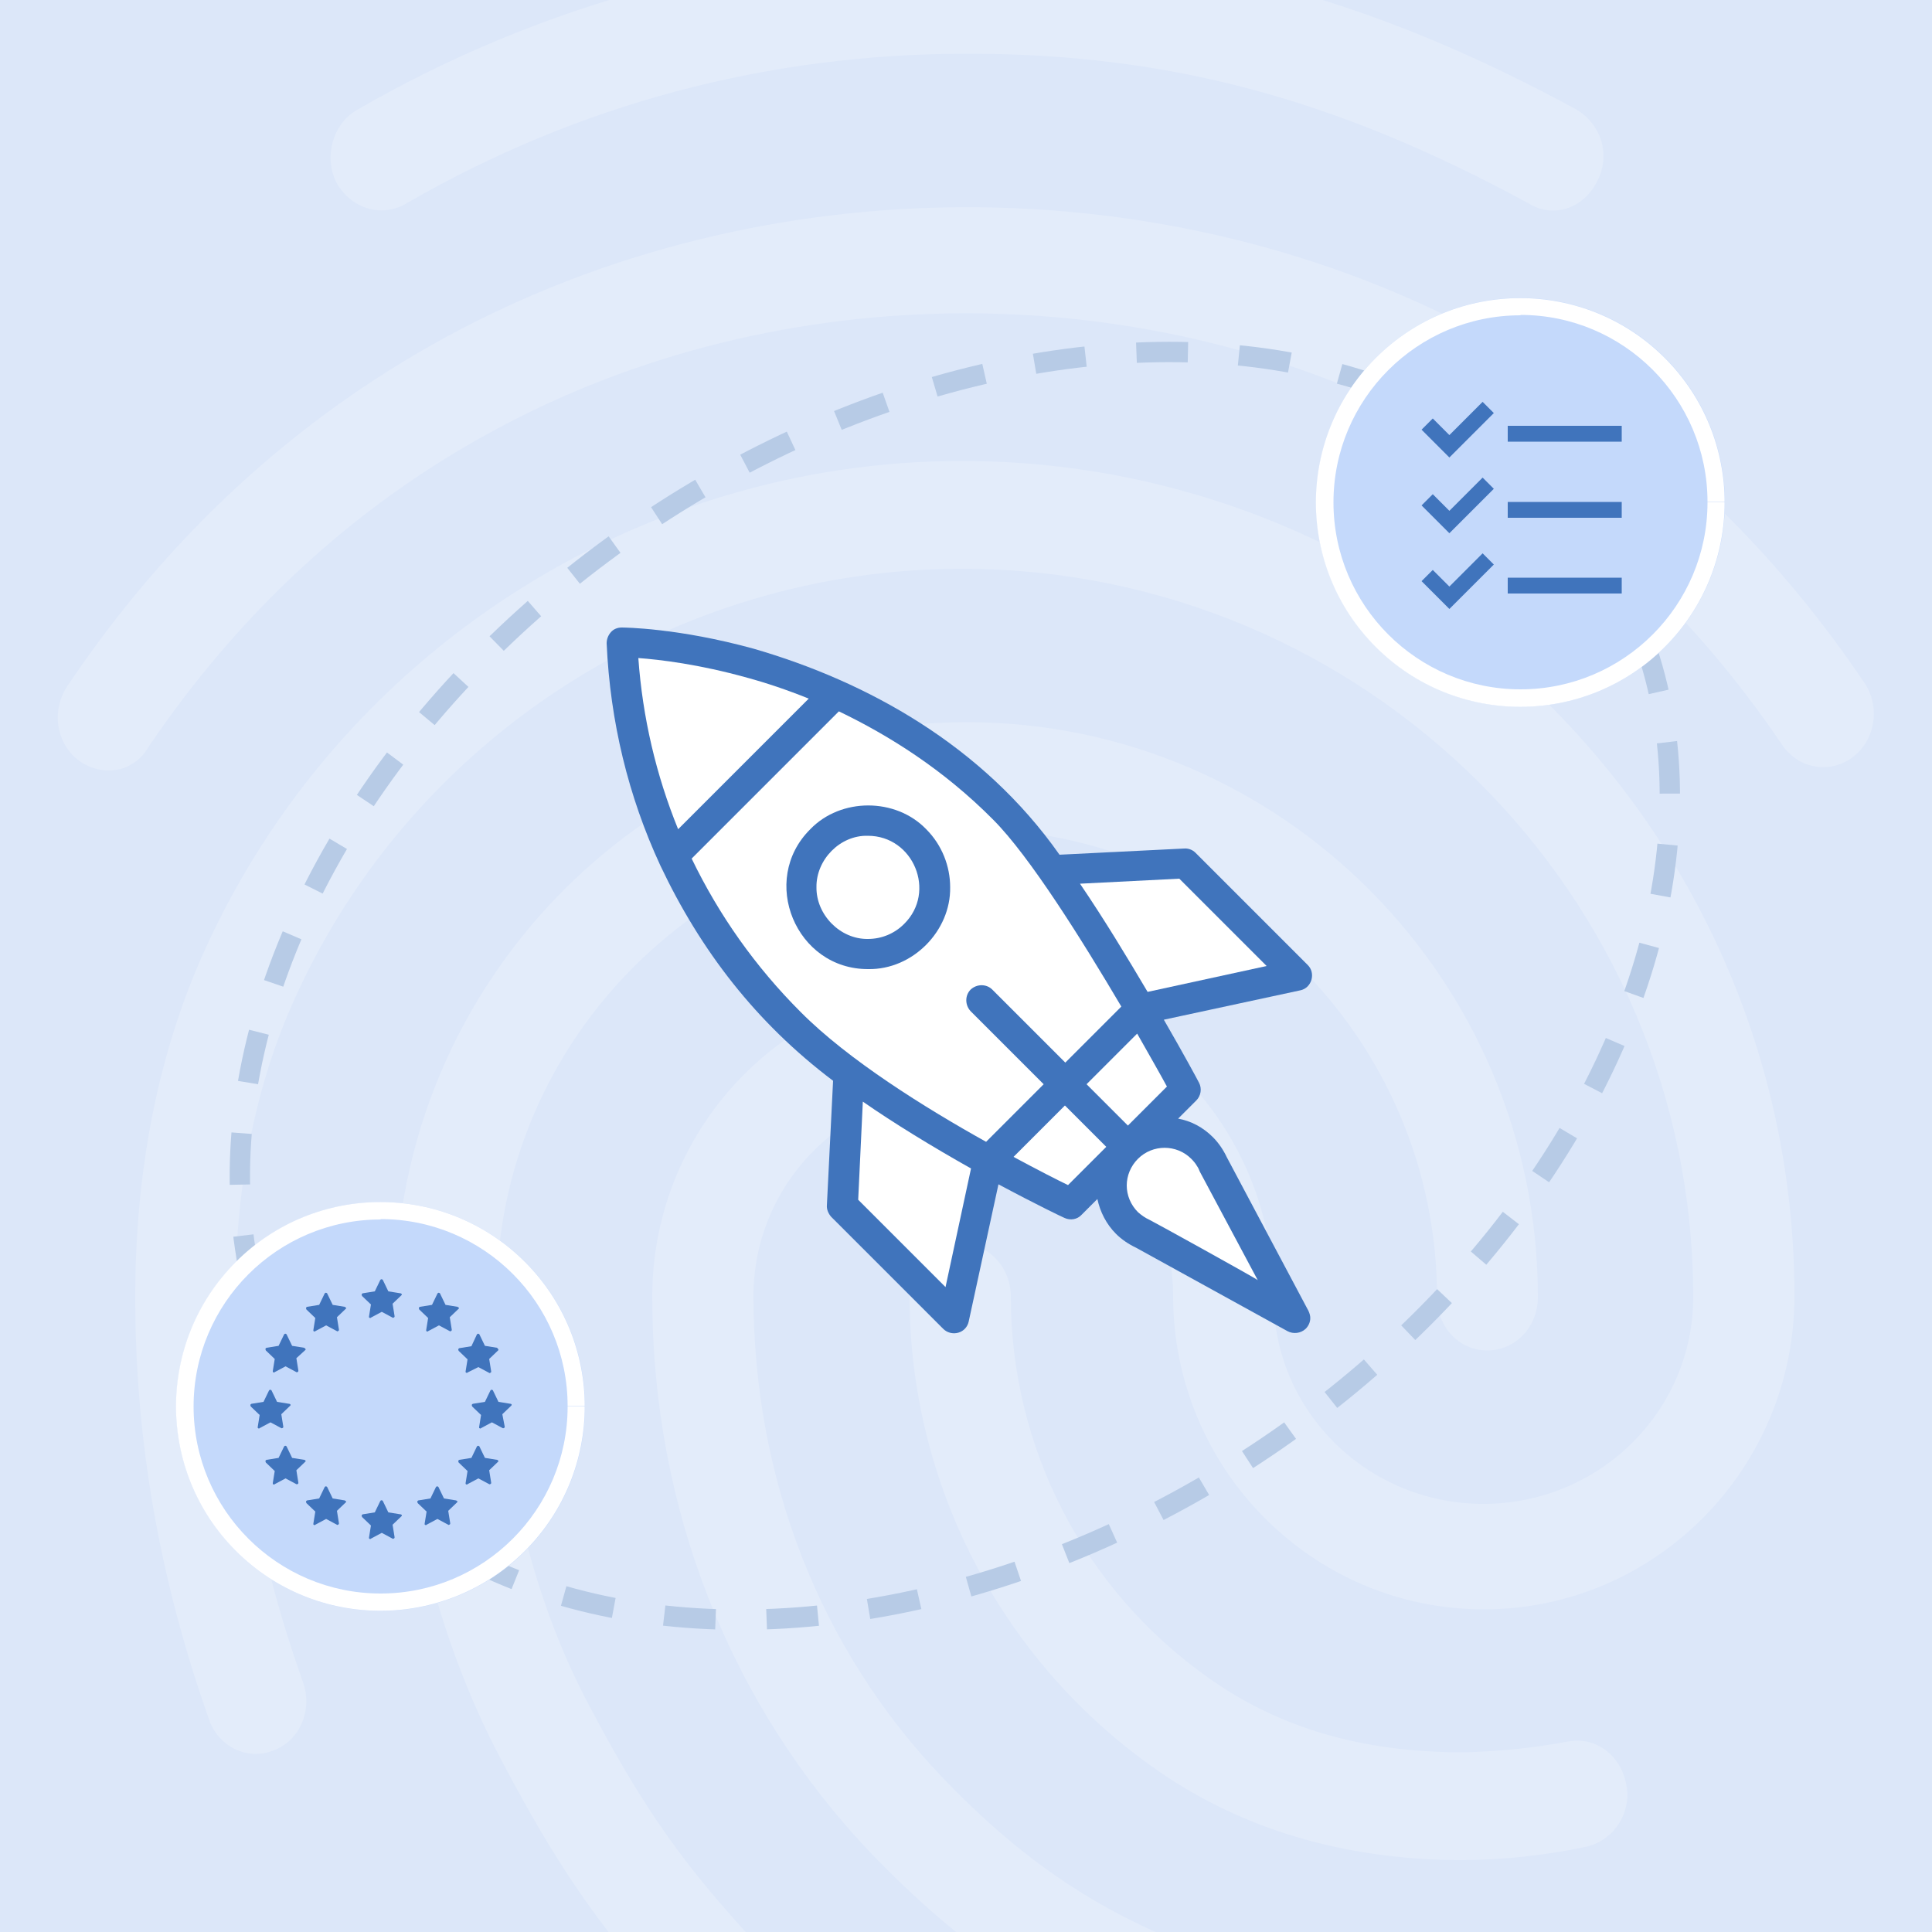 <?xml version="1.0" encoding="utf-8"?>
<!-- Generator: Adobe Illustrator 27.9.4, SVG Export Plug-In . SVG Version: 9.03 Build 54784)  -->
<svg version="1.1" id="Layer_1" xmlns="http://www.w3.org/2000/svg" xmlns:xlink="http://www.w3.org/1999/xlink" x="0px" y="0px"
	 width="500px" height="500px" viewBox="0 0 500 500" style="enable-background:new 0 0 500 500;" xml:space="preserve">
<rect x="0" y="0" width="500" height="500" fill="#333333" stroke="none"/>
<style type="text/css">
	.st0{clip-path:url(#SVGID_00000155134004315629611770000012691563216516047288_);fill:none;}
	.st1{clip-path:url(#SVGID_00000155134004315629611770000012691563216516047288_);fill:#DCE7F9;}
	
		.st2{opacity:0.2;clip-path:url(#SVGID_00000155134004315629611770000012691563216516047288_);fill:#FFFFFF;enable-background:new    ;}
	
		.st3{clip-path:url(#SVGID_00000155134004315629611770000012691563216516047288_);fill:none;stroke:#B7CBE6;stroke-width:5.261;stroke-miterlimit:4;stroke-dasharray:13.324,13.203;}
	.st4{clip-path:url(#SVGID_00000155134004315629611770000012691563216516047288_);fill:#C4D9FB;}
	.st5{clip-path:url(#SVGID_00000155134004315629611770000012691563216516047288_);}
	.st6{clip-path:url(#SVGID_00000136391616925253506790000009852476949613533342_);fill:#FFFFFF;}
	.st7{clip-path:url(#SVGID_00000163787386720438289240000009998312257810816651_);fill:#FFFFFF;}
	.st8{clip-path:url(#SVGID_00000155134004315629611770000012691563216516047288_);fill:#4074BC;}
	.st9{clip-path:url(#SVGID_00000155134004315629611770000012691563216516047288_);fill:#FFFFFF;}
	.st10{fill:#4074BC;}
</style>
<g>
	<defs>
		<rect id="SVGID_1_" width="500" height="500"/>
	</defs>
	<clipPath id="SVGID_00000016061055192738130360000001576000321036968127_">
		<use xlink:href="#SVGID_1_"  style="overflow:visible;"/>
	</clipPath>
	<rect style="clip-path:url(#SVGID_00000016061055192738130360000001576000321036968127_);fill:none;" width="500" height="500"/>
	<rect style="clip-path:url(#SVGID_00000016061055192738130360000001576000321036968127_);fill:none;" width="500" height="498.3"/>
	<rect style="clip-path:url(#SVGID_00000016061055192738130360000001576000321036968127_);fill:none;" width="500" height="500"/>
	
		<rect style="clip-path:url(#SVGID_00000016061055192738130360000001576000321036968127_);fill:#DCE7F9;" width="500" height="500"/>
	<rect style="clip-path:url(#SVGID_00000016061055192738130360000001576000321036968127_);fill:none;" width="500" height="500"/>
	<rect style="clip-path:url(#SVGID_00000016061055192738130360000001576000321036968127_);fill:none;" width="500" height="498.3"/>
	<rect style="clip-path:url(#SVGID_00000016061055192738130360000001576000321036968127_);fill:none;" width="500" height="500"/>
	
		<path style="opacity:0.2;clip-path:url(#SVGID_00000016061055192738130360000001576000321036968127_);fill:#FFFFFF;enable-background:new    ;" d="
		M401.9,54.5c-2.1,0-4.2-0.6-6-1.7c-50.1-27.3-93.5-38.9-145.5-38.9c-51.7,0-100.8,13-145.5,38.9c-6.3,3.6-14.1,1.1-17.8-5.5
		c-3.4-6.6-1-15.2,5.2-18.8c48-27.8,102.5-42.4,158-42.2c55.7,0,104.3,13,157.6,42c3.1,1.8,5.4,4.7,6.5,8.1c1,3.4,0.7,7.2-1,10.4
		C411,51.7,406.6,54.5,401.9,54.5z M28.1,199.4c-2.7,0-5.4-0.9-7.6-2.5c-6-4.4-7.3-13-3.1-19.3c25.9-38.6,58.8-69,97.9-90.3
		c82-44.7,187-45,269.3-0.3c39.2,21.3,72.1,51.4,97.9,89.7c4.2,6.1,2.9,14.9-3.1,19.3c-1.4,1.1-3,1.8-4.7,2.2s-3.5,0.5-5.2,0.1
		c-1.7-0.3-3.4-1-4.8-2s-2.7-2.3-3.6-3.7c-23.5-34.7-53.3-62.1-88.5-81.1c-75-40.6-170.8-40.6-245.5,0.3
		c-35.5,19.3-65.3,46.9-88.8,81.7c-1,1.8-2.5,3.3-4.3,4.3C32.3,198.9,30.2,199.4,28.1,199.4z M191.4,532.5c-1.7,0-3.5-0.4-5.1-1.1
		s-3-1.8-4.1-3.1c-22.7-24-35-39.5-52.5-72.9c-18-33.9-27.4-75.3-27.4-119.7c0-82,66.4-148.8,147.9-148.8S398,253.7,398,335.7
		c0,7.7-5.8,13.8-13.1,13.8s-13-6.1-13-13.8c0-66.8-54.6-121.2-121.7-121.2s-121.7,54.4-121.7,121.2c0,39.7,8.3,76.5,24.3,106.3
		c16.7,31.7,28.2,45.3,48.3,66.8c2.4,2.7,3.7,6.2,3.7,9.8s-1.3,7.1-3.7,9.8C198.5,530.9,195,532.4,191.4,532.5z M378.6,481.4
		c-31.1,0-58.5-8.3-81-24.6c-19.2-13.8-34.9-32-45.7-53.1s-16.5-44.4-16.5-68.1c0-7.7,5.8-13.8,13.1-13.8s13.1,6.1,13.1,13.8
		c0,19.2,4.6,38.2,13.4,55.3c8.8,17.1,21.6,31.8,37.3,43c18.5,13.3,40.2,19.6,66.3,19.6c9.1-0.2,18.2-1.1,27.2-2.8
		c7.1-1.4,13.8,3.6,15.1,11.3c0.7,3.5-0.1,7.2-2.1,10.2s-5.1,5.1-8.6,5.8C399.8,480.2,389.2,481.3,378.6,481.4z M326.1,538.3
		c-1.2,0-2.3-0.2-3.4-0.6c-41.5-12.1-68.7-28.4-97.2-58c-36.6-38.4-56.7-89.4-56.7-144.1c0-44.7,36-81.1,80.4-81.1
		s80.4,36.4,80.4,81.2c0,29.5,24.3,53.5,54.3,53.5s54.3-24,54.3-53.5c0-104.1-84.9-188.5-189.3-188.5
		c-74.2,0-142.1,43.6-172.6,111.2c-10.2,22.4-15.4,48.6-15.4,77.3c0,21.5,1.8,55.5,17.5,99.6c2.6,7.2-0.8,15.2-7.6,17.7
		c-6.8,2.8-14.4-1.1-16.7-8C41.3,408.8,35,373,35,335.7c0-33.1,6-63.2,17.8-89.4c34.7-77,111.8-127,196.1-127
		c118.8,0,215.5,96.9,215.5,216.1c0,44.7-36,81.1-80.4,81.1s-80.4-36.4-80.4-81.1c0-29.5-24.3-53.6-54.3-53.6s-54.3,24-54.3,53.6
		c0,47.2,17.2,91.4,48.8,124.5c24.8,25.9,48.5,40.3,85.4,51c7.1,1.9,11,9.7,9.2,16.8C337.1,534.2,331.6,538.3,326.1,538.3z"/>
	<rect style="clip-path:url(#SVGID_00000016061055192738130360000001576000321036968127_);fill:none;" width="500" height="500"/>
	<rect style="clip-path:url(#SVGID_00000016061055192738130360000001576000321036968127_);fill:none;" width="500" height="498.3"/>
	<rect style="clip-path:url(#SVGID_00000016061055192738130360000001576000321036968127_);fill:none;" width="500" height="500"/>
	<rect style="clip-path:url(#SVGID_00000016061055192738130360000001576000321036968127_);fill:none;" width="500" height="498.3"/>
	<rect style="clip-path:url(#SVGID_00000016061055192738130360000001576000321036968127_);fill:none;" width="500" height="500"/>
	<rect style="clip-path:url(#SVGID_00000016061055192738130360000001576000321036968127_);fill:none;" width="500" height="498.3"/>
	<rect style="clip-path:url(#SVGID_00000016061055192738130360000001576000321036968127_);fill:none;" width="500" height="500"/>
	<rect style="clip-path:url(#SVGID_00000016061055192738130360000001576000321036968127_);fill:none;" width="500" height="498.3"/>
	<rect style="clip-path:url(#SVGID_00000016061055192738130360000001576000321036968127_);fill:none;" width="500" height="500"/>
	<rect style="clip-path:url(#SVGID_00000016061055192738130360000001576000321036968127_);fill:none;" width="500" height="498.3"/>
	<rect style="clip-path:url(#SVGID_00000016061055192738130360000001576000321036968127_);fill:none;" width="500" height="500"/>
	<rect style="clip-path:url(#SVGID_00000016061055192738130360000001576000321036968127_);fill:none;" width="500" height="498.3"/>
	<rect style="clip-path:url(#SVGID_00000016061055192738130360000001576000321036968127_);fill:none;" width="500" height="500"/>
	<rect style="clip-path:url(#SVGID_00000016061055192738130360000001576000321036968127_);fill:none;" width="500" height="498.3"/>
	<rect style="clip-path:url(#SVGID_00000016061055192738130360000001576000321036968127_);fill:none;" width="500" height="500"/>
	<rect style="clip-path:url(#SVGID_00000016061055192738130360000001576000321036968127_);fill:none;" width="500" height="498.3"/>
	<rect style="clip-path:url(#SVGID_00000016061055192738130360000001576000321036968127_);fill:none;" width="500" height="500"/>
	<rect style="clip-path:url(#SVGID_00000016061055192738130360000001576000321036968127_);fill:none;" width="500" height="498.3"/>
	<rect style="clip-path:url(#SVGID_00000016061055192738130360000001576000321036968127_);fill:none;" width="500" height="500"/>
	<rect style="clip-path:url(#SVGID_00000016061055192738130360000001576000321036968127_);fill:none;" width="500" height="498.3"/>
	<rect style="clip-path:url(#SVGID_00000016061055192738130360000001576000321036968127_);fill:none;" width="500" height="500"/>
	<rect style="clip-path:url(#SVGID_00000016061055192738130360000001576000321036968127_);fill:none;" width="500" height="498.3"/>
	<rect style="clip-path:url(#SVGID_00000016061055192738130360000001576000321036968127_);fill:none;" width="500" height="500"/>
	<rect style="clip-path:url(#SVGID_00000016061055192738130360000001576000321036968127_);fill:none;" width="500" height="498.3"/>
	<rect style="clip-path:url(#SVGID_00000016061055192738130360000001576000321036968127_);fill:none;" width="500" height="500"/>
	<rect style="clip-path:url(#SVGID_00000016061055192738130360000001576000321036968127_);fill:none;" width="500" height="498.3"/>
	<rect style="clip-path:url(#SVGID_00000016061055192738130360000001576000321036968127_);fill:none;" width="500" height="500"/>
	<rect style="clip-path:url(#SVGID_00000016061055192738130360000001576000321036968127_);fill:none;" width="500" height="498.3"/>
	<rect style="clip-path:url(#SVGID_00000016061055192738130360000001576000321036968127_);fill:none;" width="500" height="500"/>
	<rect style="clip-path:url(#SVGID_00000016061055192738130360000001576000321036968127_);fill:none;" width="500" height="498.3"/>
	<rect style="clip-path:url(#SVGID_00000016061055192738130360000001576000321036968127_);fill:none;" width="500" height="500"/>
	<rect style="clip-path:url(#SVGID_00000016061055192738130360000001576000321036968127_);fill:none;" width="500" height="498.3"/>
	<rect style="clip-path:url(#SVGID_00000016061055192738130360000001576000321036968127_);fill:none;" width="500" height="500"/>
	<rect style="clip-path:url(#SVGID_00000016061055192738130360000001576000321036968127_);fill:none;" width="500" height="498.3"/>
	<rect style="clip-path:url(#SVGID_00000016061055192738130360000001576000321036968127_);fill:none;" width="500" height="500"/>
	<rect style="clip-path:url(#SVGID_00000016061055192738130360000001576000321036968127_);fill:none;" width="500" height="498.3"/>
	<rect style="clip-path:url(#SVGID_00000016061055192738130360000001576000321036968127_);fill:none;" width="500" height="500"/>
	<rect style="clip-path:url(#SVGID_00000016061055192738130360000001576000321036968127_);fill:none;" width="500" height="498.3"/>
	<rect style="clip-path:url(#SVGID_00000016061055192738130360000001576000321036968127_);fill:none;" width="500" height="500"/>
	<rect style="clip-path:url(#SVGID_00000016061055192738130360000001576000321036968127_);fill:none;" width="500" height="498.3"/>
	<rect style="clip-path:url(#SVGID_00000016061055192738130360000001576000321036968127_);fill:none;" width="500" height="500"/>
	<rect style="clip-path:url(#SVGID_00000016061055192738130360000001576000321036968127_);fill:none;" width="500" height="498.3"/>
	<rect style="clip-path:url(#SVGID_00000016061055192738130360000001576000321036968127_);fill:none;" width="500" height="500"/>
	<rect style="clip-path:url(#SVGID_00000016061055192738130360000001576000321036968127_);fill:none;" width="500" height="498.3"/>
	<rect style="clip-path:url(#SVGID_00000016061055192738130360000001576000321036968127_);fill:none;" width="500" height="500"/>
	<rect style="clip-path:url(#SVGID_00000016061055192738130360000001576000321036968127_);fill:none;" width="500" height="498.3"/>
	<rect style="clip-path:url(#SVGID_00000016061055192738130360000001576000321036968127_);fill:none;" width="500" height="500"/>
	<rect style="clip-path:url(#SVGID_00000016061055192738130360000001576000321036968127_);fill:none;" width="500" height="498.3"/>
	<rect style="clip-path:url(#SVGID_00000016061055192738130360000001576000321036968127_);fill:none;" width="500" height="500"/>
	<rect style="clip-path:url(#SVGID_00000016061055192738130360000001576000321036968127_);fill:none;" width="500" height="500"/>
	<rect style="clip-path:url(#SVGID_00000016061055192738130360000001576000321036968127_);fill:none;" width="500" height="500"/>
	
		<ellipse transform="matrix(0.829 -0.56 0.56 0.829 -100.449 182.055)" style="clip-path:url(#SVGID_00000016061055192738130360000001576000321036968127_);fill:none;stroke:#B7CBE6;stroke-width:5.261;stroke-miterlimit:4;stroke-dasharray:13.324,13.203;" cx="247" cy="255" rx="200.9" ry="144"/>
	<rect style="clip-path:url(#SVGID_00000016061055192738130360000001576000321036968127_);fill:none;" width="500" height="500"/>
	
		<circle style="clip-path:url(#SVGID_00000016061055192738130360000001576000321036968127_);fill:#C4D9FB;" cx="393.5" cy="130" r="52.9"/>
	<rect style="clip-path:url(#SVGID_00000016061055192738130360000001576000321036968127_);fill:none;" width="500" height="500"/>
	<g style="clip-path:url(#SVGID_00000016061055192738130360000001576000321036968127_);">
		<g>
			<g>
				<defs>
					
						<ellipse id="SVGID_00000043443880511780257980000011840062484616715409_" transform="matrix(0.707 -0.707 0.707 0.707 23.328 316.335)" cx="393.5" cy="130" rx="52.9" ry="52.9"/>
				</defs>
				<clipPath id="SVGID_00000088819362461685935490000005775532322724259773_">
					<use xlink:href="#SVGID_00000043443880511780257980000011840062484616715409_"  style="overflow:visible;"/>
				</clipPath>
				<path style="clip-path:url(#SVGID_00000088819362461685935490000005775532322724259773_);fill:#FFFFFF;" d="M393.5,72.6
					c-31.7,0-57.4,25.7-57.4,57.4h9c0-26.7,21.7-48.4,48.4-48.4V72.6z M393.5,81.5c26.7,0,48.4,21.7,48.4,48.4h9
					c0-31.7-25.7-57.4-57.4-57.4V81.5z M441.9,130c0,26.7-21.7,48.4-48.4,48.4v9c31.7,0,57.4-25.7,57.4-57.4H441.9L441.9,130z
					 M393.5,178.4c-26.7,0-48.4-21.7-48.4-48.4h-9c0,31.7,25.7,57.4,57.4,57.4V178.4z"/>
			</g>
		</g>
	</g>
	<rect style="clip-path:url(#SVGID_00000016061055192738130360000001576000321036968127_);fill:none;" width="500" height="500"/>
	
		<circle style="clip-path:url(#SVGID_00000016061055192738130360000001576000321036968127_);fill:#C4D9FB;" cx="98.5" cy="364" r="52.9"/>
	<rect style="clip-path:url(#SVGID_00000016061055192738130360000001576000321036968127_);fill:none;" width="500" height="500"/>
	<g style="clip-path:url(#SVGID_00000016061055192738130360000001576000321036968127_);">
		<g>
			<g>
				<defs>
					
						<ellipse id="SVGID_00000090295776178022506100000015352552856906069930_" transform="matrix(0.707 -0.707 0.707 0.707 -228.545 176.27)" cx="98.5" cy="364" rx="52.9" ry="52.9"/>
				</defs>
				<clipPath id="SVGID_00000050652183762642016380000013944324544928867500_">
					<use xlink:href="#SVGID_00000090295776178022506100000015352552856906069930_"  style="overflow:visible;"/>
				</clipPath>
				<path style="clip-path:url(#SVGID_00000050652183762642016380000013944324544928867500_);fill:#FFFFFF;" d="M98.5,306.6
					c-31.7,0-57.4,25.7-57.4,57.4h9c0-26.7,21.7-48.4,48.4-48.4V306.6z M98.5,315.5c26.7,0,48.4,21.7,48.4,48.4h9
					c0-31.7-25.7-57.4-57.4-57.4C98.5,306.5,98.5,315.5,98.5,315.5z M146.9,364c0,26.7-21.7,48.4-48.4,48.4v9
					c31.7,0,57.4-25.7,57.4-57.4H146.9L146.9,364z M98.5,412.4c-26.7,0-48.4-21.7-48.4-48.4h-9c0,31.7,25.7,57.4,57.4,57.4V412.4z"
					/>
			</g>
		</g>
	</g>
	<rect style="clip-path:url(#SVGID_00000016061055192738130360000001576000321036968127_);fill:none;" width="500" height="500"/>
	<rect style="clip-path:url(#SVGID_00000016061055192738130360000001576000321036968127_);fill:none;" width="500" height="500"/>
	<path style="clip-path:url(#SVGID_00000016061055192738130360000001576000321036968127_);fill:#4074BC;" d="M103.6,334.7l-3.1-0.5
		l-1.4-2.9c0-0.1-0.1-0.1-0.2-0.2c-0.2-0.1-0.4,0-0.5,0.2l-1.4,2.9l-3.1,0.5c-0.1,0-0.1,0.1-0.2,0.1c-0.1,0.1-0.1,0.2-0.1,0.3
		c0,0.1,0.1,0.2,0.1,0.3l2.3,2.2l-0.5,3.1c0,0.1,0,0.1,0,0.2s0.1,0.1,0.1,0.1c0.1,0.1,0.1,0.1,0.2,0.1s0.1,0,0.2-0.1l2.8-1.5
		l2.8,1.5c0.1,0.1,0.1,0.1,0.2,0c0.2,0,0.4-0.2,0.3-0.5l-0.5-3.1l2.3-2.2c0.1-0.1,0.1-0.1,0.1-0.2C104,335,103.9,334.7,103.6,334.7
		L103.6,334.7z M118.4,338.2l-3.1-0.5l-1.4-2.9c0-0.1-0.1-0.1-0.2-0.2c-0.2-0.1-0.4,0-0.5,0.2l-1.4,2.9l-3.1,0.5
		c-0.1,0-0.1,0.1-0.2,0.1c-0.1,0.1-0.1,0.2-0.1,0.3c0,0.1,0.1,0.2,0.1,0.3l2.3,2.2l-0.5,3.1c0,0.1,0,0.1,0,0.2s0.1,0.1,0.1,0.1
		c0.1,0.1,0.1,0.1,0.2,0.1s0.1,0,0.2-0.1l2.8-1.5l2.8,1.5c0.1,0.1,0.1,0.1,0.2,0c0.2,0,0.4-0.2,0.3-0.5l-0.5-3.1l2.3-2.2
		c0.1-0.1,0.1-0.1,0.1-0.2C118.8,338.5,118.6,338.3,118.4,338.2L118.4,338.2z M89.2,338.2l-3.1-0.5l-1.4-2.9c0-0.1-0.1-0.1-0.2-0.2
		c-0.2-0.1-0.4,0-0.5,0.2l-1.4,2.9l-3.1,0.5c-0.1,0-0.1,0.1-0.2,0.1c-0.1,0.1-0.1,0.2-0.1,0.3c0,0.1,0.1,0.2,0.1,0.3l2.3,2.2
		l-0.5,3.1c0,0.1,0,0.1,0,0.2s0.1,0.1,0.1,0.1c0.1,0.1,0.1,0.1,0.2,0.1s0.1,0,0.2-0.1l2.8-1.5l2.8,1.5c0.1,0.1,0.1,0.1,0.2,0
		c0.2,0,0.4-0.2,0.3-0.5l-0.5-3.1l2.3-2.2c0.1-0.1,0.1-0.1,0.1-0.2C89.6,338.5,89.4,338.3,89.2,338.2L89.2,338.2z M128.6,348.8
		l-3.1-0.5l-1.4-2.9c0-0.1-0.1-0.1-0.2-0.2c-0.2-0.1-0.4,0-0.5,0.2l-1.4,3l-3.1,0.5c-0.1,0-0.1,0.1-0.2,0.1
		c-0.1,0.1-0.1,0.2-0.1,0.3c0,0.1,0.1,0.2,0.1,0.3l2.3,2.2l-0.5,3.1c0,0.1,0,0.1,0,0.2s0.1,0.1,0.1,0.1c0.1,0.1,0.1,0.1,0.2,0.1
		s0.1,0,0.2-0.1l2.8-1.4l2.8,1.5c0.1,0.1,0.1,0.1,0.2,0c0.2,0,0.4-0.2,0.3-0.5l-0.5-3.1l2.3-2.2c0.1-0.1,0.1-0.1,0.1-0.2
		C128.9,349.1,128.8,348.9,128.6,348.8L128.6,348.8z M78.7,348.8l-3.1-0.5l-1.4-2.9c0-0.1-0.1-0.1-0.2-0.2c-0.2-0.1-0.4,0-0.5,0.2
		l-1.4,2.9l-3.1,0.5c-0.1,0-0.1,0.1-0.2,0.1c-0.1,0.1-0.1,0.2-0.1,0.3c0,0.1,0.1,0.2,0.1,0.3l2.3,2.2l-0.5,3.1c0,0.1,0,0.1,0,0.2
		s0.1,0.1,0.1,0.1c0.1,0.1,0.1,0.1,0.2,0.1c0.1,0,0.1,0,0.2-0.1l2.8-1.5l2.8,1.5c0.1,0.1,0.1,0.1,0.2,0c0.2,0,0.4-0.2,0.3-0.5
		l-0.5-3.1l2.3-2.1c0.1-0.1,0.1-0.1,0.1-0.2C79.1,349.1,78.9,348.9,78.7,348.8L78.7,348.8z M132.1,363.3l-3.1-0.5l-1.4-2.9
		c0-0.1-0.1-0.1-0.2-0.2c-0.2-0.1-0.4,0-0.5,0.2l-1.4,2.9l-3.1,0.5c-0.1,0-0.1,0.1-0.2,0.1c-0.1,0.1-0.1,0.2-0.1,0.3
		c0,0.1,0.1,0.2,0.1,0.3l2.3,2.2l-0.5,3.1c0,0.1,0,0.1,0,0.2s0.1,0.1,0.1,0.1c0.1,0.1,0.1,0.1,0.2,0.1s0.1,0,0.2-0.1l2.8-1.5
		l2.8,1.5c0.1,0,0.1,0.1,0.2,0c0.2,0,0.4-0.2,0.3-0.5L130,366l2.3-2.2c0.1-0.1,0.1-0.1,0.1-0.2C132.5,363.5,132.3,363.3,132.1,363.3
		L132.1,363.3z M74.8,363.3l-3.1-0.5l-1.4-2.9c0-0.1-0.1-0.1-0.2-0.2c-0.2-0.1-0.4,0-0.5,0.2l-1.4,2.9l-3.1,0.5
		c-0.1,0-0.1,0.1-0.2,0.1c-0.1,0.1-0.1,0.2-0.1,0.3c0,0.1,0.1,0.2,0.1,0.3l2.3,2.2l-0.5,3.1c0,0.1,0,0.1,0,0.2s0.1,0.1,0.1,0.1
		c0.1,0.1,0.1,0.1,0.2,0.1s0.1,0,0.2-0.1l2.8-1.5l2.8,1.5c0.1,0,0.1,0.1,0.2,0c0.2,0,0.4-0.2,0.3-0.5l-0.5-3.1l2.3-2.2
		c0.1-0.1,0.1-0.1,0.1-0.2C75.2,363.5,75.1,363.3,74.8,363.3L74.8,363.3z M128.6,377.8l-3.1-0.5l-1.4-2.9c0-0.1-0.1-0.1-0.2-0.2
		c-0.2-0.1-0.4,0-0.5,0.2l-1.4,2.9l-3.1,0.5c-0.1,0-0.1,0.1-0.2,0.1c-0.1,0.1-0.1,0.2-0.1,0.3c0,0.1,0.1,0.2,0.1,0.3l2.3,2.2
		l-0.5,3.1c0,0.1,0,0.1,0,0.2s0.1,0.1,0.1,0.1c0.1,0.1,0.1,0.1,0.2,0.1s0.1,0,0.2-0.1l2.8-1.5l2.8,1.5c0.1,0,0.1,0.1,0.2,0
		c0.2,0,0.4-0.2,0.3-0.5l-0.5-3.1l2.3-2.2c0.1-0.1,0.1-0.1,0.1-0.2C128.9,378,128.8,377.8,128.6,377.8L128.6,377.8z M78.7,377.8
		l-3.1-0.5l-1.4-2.9c0-0.1-0.1-0.1-0.2-0.2c-0.2-0.1-0.4,0-0.5,0.2l-1.4,2.9l-3.1,0.5c-0.1,0-0.1,0.1-0.2,0.1
		c-0.1,0.1-0.1,0.2-0.1,0.3c0,0.1,0.1,0.2,0.1,0.3l2.3,2.2l-0.5,3.1c0,0.1,0,0.1,0,0.2s0.1,0.1,0.1,0.1c0.1,0.1,0.1,0.1,0.2,0.1
		c0.1,0,0.1,0,0.2-0.1l2.8-1.5l2.8,1.5c0.1,0,0.1,0.1,0.2,0c0.2,0,0.4-0.2,0.3-0.5l-0.5-3.1l2.3-2.2c0.1-0.1,0.1-0.1,0.1-0.2
		C79.1,378,78.9,377.8,78.7,377.8L78.7,377.8z M118,388.3l-3.1-0.5l-1.4-2.9c0-0.1-0.1-0.1-0.2-0.2c-0.2-0.1-0.4,0-0.5,0.2l-1.4,2.9
		l-3.1,0.5c-0.1,0-0.1,0.1-0.2,0.1c-0.1,0.1-0.1,0.2-0.1,0.3c0,0.1,0.1,0.2,0.1,0.3l2.3,2.2l-0.5,3.1c0,0.1,0,0.1,0,0.2
		s0.1,0.1,0.1,0.1c0.1,0.1,0.1,0.1,0.2,0.1s0.1,0,0.2-0.1l2.8-1.5l2.8,1.5c0.1,0.1,0.1,0.1,0.2,0c0.2,0,0.4-0.2,0.3-0.5L116,391
		l2.3-2.2c0.1-0.1,0.1-0.1,0.1-0.2C118.4,388.6,118.3,388.4,118,388.3L118,388.3z M89.2,388.3l-3.1-0.5l-1.4-2.9
		c0-0.1-0.1-0.1-0.2-0.2c-0.2-0.1-0.4,0-0.5,0.2l-1.4,2.9l-3.1,0.5c-0.1,0-0.1,0.1-0.2,0.1c-0.1,0.1-0.1,0.2-0.1,0.3
		c0,0.1,0.1,0.2,0.1,0.3l2.3,2.2l-0.5,3.1c0,0.1,0,0.1,0,0.2s0.1,0.1,0.1,0.1c0.1,0.1,0.1,0.1,0.2,0.1s0.1,0,0.2-0.1l2.8-1.5
		l2.8,1.5c0.1,0.1,0.1,0.1,0.2,0c0.2,0,0.4-0.2,0.3-0.5l-0.5-3.1l2.3-2.2c0.1-0.1,0.1-0.1,0.1-0.2C89.6,388.6,89.4,388.4,89.2,388.3
		L89.2,388.3z M103.6,391.9l-3.1-0.5l-1.4-2.9c0-0.1-0.1-0.1-0.2-0.2c-0.2-0.1-0.4,0-0.5,0.2l-1.4,2.9l-3.1,0.5
		c-0.1,0-0.1,0.1-0.2,0.1c-0.1,0.1-0.1,0.2-0.1,0.3c0,0.1,0.1,0.2,0.1,0.3l2.3,2.2l-0.5,3.1c0,0.1,0,0.1,0,0.2s0.1,0.1,0.1,0.1
		c0.1,0.1,0.1,0.1,0.2,0.1s0.1,0,0.2-0.1l2.8-1.5l2.8,1.5c0.1,0.1,0.1,0.1,0.2,0c0.2,0,0.4-0.2,0.3-0.5l-0.5-3.1l2.3-2.2
		c0.1-0.1,0.1-0.1,0.1-0.2C104,392.1,103.9,391.9,103.6,391.9L103.6,391.9z"/>
	<path style="clip-path:url(#SVGID_00000016061055192738130360000001576000321036968127_);fill:#4074BC;" d="M317.5,299.5
		c-0.9-1.9-2.1-3.7-3.6-5.2c-2.6-2.6-5.7-4.2-9-4.8l0,0l4.7-4.7c1.2-1.2,1.5-3.1,0.7-4.6c-0.4-0.8-3.9-7.3-9.1-16.3l35.3-7.6
		c3-0.6,4.1-4.5,1.9-6.6l-29-29c-0.8-0.8-1.9-1.2-3-1.1l-32.2,1.6c-19.9-28.3-49.8-44.8-79.1-53.3c-19.6-5.4-33.6-5.5-34.2-5.5
		c-1.1,0-2.1,0.4-2.8,1.2s-1.1,1.8-1.1,2.9c0.9,20.2,5.6,39.6,13.9,57.5c10.4,22,24.8,40.7,44.7,55.7l-1.6,32.2
		c-0.1,1.1,0.4,2.2,1.1,3l29,29c1,1,2.5,1.4,3.9,1c1.4-0.4,2.4-1.5,2.7-2.9l7.7-35.5c9.9,5.3,17,8.7,17.1,8.7
		c1.5,0.7,3.3,0.4,4.4-0.8l4.1-4.1l0,0c0.7,3.3,2.3,6.5,4.8,9c1.5,1.5,3.3,2.7,5.2,3.6l39.2,21.6c1.5,0.8,3.4,0.6,4.7-0.6
		c0.8-0.8,1.2-1.8,1.2-2.8c0-0.6-0.2-1.3-0.5-1.9L317.5,299.5z"/>
	<polygon style="clip-path:url(#SVGID_00000016061055192738130360000001576000321036968127_);fill:#FFFFFF;" points="294.5,299.8 
		294.5,299.8 294.5,299.8 	"/>
	<path style="clip-path:url(#SVGID_00000016061055192738130360000001576000321036968127_);fill:#FFFFFF;" d="M297.5,315.7
		c-1.1-0.5-2.1-1.2-3-2c-1.9-1.9-2.9-4.4-2.9-6.9s1-5,2.9-6.9l0,0c3.8-3.8,10-3.8,13.8,0c0.6,0.6,1.1,1.2,1.5,1.9
		c0.3,0.4,0.5,0.9,0.7,1.4l15,28.1C325,330.8,298.2,316,297.5,315.7z"/>
	<path style="clip-path:url(#SVGID_00000016061055192738130360000001576000321036968127_);fill:#FFFFFF;" d="M193.4,175.4
		c4.8,1.3,10.2,3.1,15.9,5.4l-33.8,33.8c-5.7-14-9.2-28.9-10.3-44.3C170.7,170.7,180.9,171.9,193.4,175.4z"/>
	<path style="clip-path:url(#SVGID_00000016061055192738130360000001576000321036968127_);fill:#FFFFFF;" d="M222.1,310.5l1.2-25.4
		c7.9,5.5,18.2,11.8,28,17.3l-6.6,30.7L222.1,310.5z"/>
	<path style="clip-path:url(#SVGID_00000016061055192738130360000001576000321036968127_);fill:#FFFFFF;" d="M262.3,299.4l13.3-13.3
		l10.7,10.7l-9.9,9.9C273.7,305.4,268.6,302.8,262.3,299.4z"/>
	<path style="clip-path:url(#SVGID_00000016061055192738130360000001576000321036968127_);fill:#FFFFFF;" d="M302,281.2l-10.1,10.1
		l-10.7-10.7l13.1-13.1C297.7,273.5,300.5,278.4,302,281.2L302,281.2z"/>
	<path style="clip-path:url(#SVGID_00000016061055192738130360000001576000321036968127_);fill:#FFFFFF;" d="M305.2,227.4l22.6,22.6
		l-30.8,6.7c-5.2-8.8-11.3-18.9-17.5-28L305.2,227.4z"/>
	<path style="clip-path:url(#SVGID_00000016061055192738130360000001576000321036968127_);fill:#FFFFFF;" d="M257,212.1
		c9.5,9.5,23.1,31.3,33.2,48.4L275.7,275l-18.9-18.9c-1.5-1.5-4-1.5-5.6,0c-1.5,1.5-1.5,4,0,5.6l18.9,18.9l-14.9,14.9
		c-15.8-8.8-35.7-21.2-48-33.6c-11.7-11.7-21.1-25-28.2-39.7l38.1-38.1C230,190.3,244.1,199.1,257,212.1L257,212.1z"/>
	<path style="clip-path:url(#SVGID_00000016061055192738130360000001576000321036968127_);fill:#4074BC;" d="M245.9,229.6
		c0.2,11.3-9.7,21.4-21.2,21.2c-18.7,0.1-28.3-23-15-36.2c7.9-8.2,22.1-8.2,30,0C243.8,218.7,245.9,224.2,245.9,229.6L245.9,229.6z"
		/>
	<path style="clip-path:url(#SVGID_00000016061055192738130360000001576000321036968127_);fill:#FFFFFF;" d="M211.3,229.6
		c-0.1,7.1,6.1,13.5,13.3,13.4c3.6,0,6.9-1.4,9.4-3.9c8.4-8.3,2.4-22.8-9.4-22.8C217.4,216.1,211.2,222.5,211.3,229.6L211.3,229.6z"
		/>
	<g style="clip-path:url(#SVGID_00000016061055192738130360000001576000321036968127_);">
		<path class="st10" d="M419.7,149.5h-29.5v4.1h29.5V149.5z M375.1,157.6l-7.2-7.2l2.9-2.9l4.3,4.3l8.6-8.6l2.9,2.9L375.1,157.6z"/>
		<path class="st10" d="M419.7,129.9h-29.5v4.1h29.5V129.9z M375.1,138l-7.2-7.2l2.9-2.9l4.3,4.3l8.6-8.6l2.9,2.9L375.1,138z"/>
		<path class="st10" d="M419.7,110.2h-29.5v4.1h29.5V110.2z M375.1,118.4l-7.2-7.2l2.9-2.9l4.3,4.3l8.6-8.6l2.9,2.9L375.1,118.4z"/>
	</g>
</g>
</svg>
